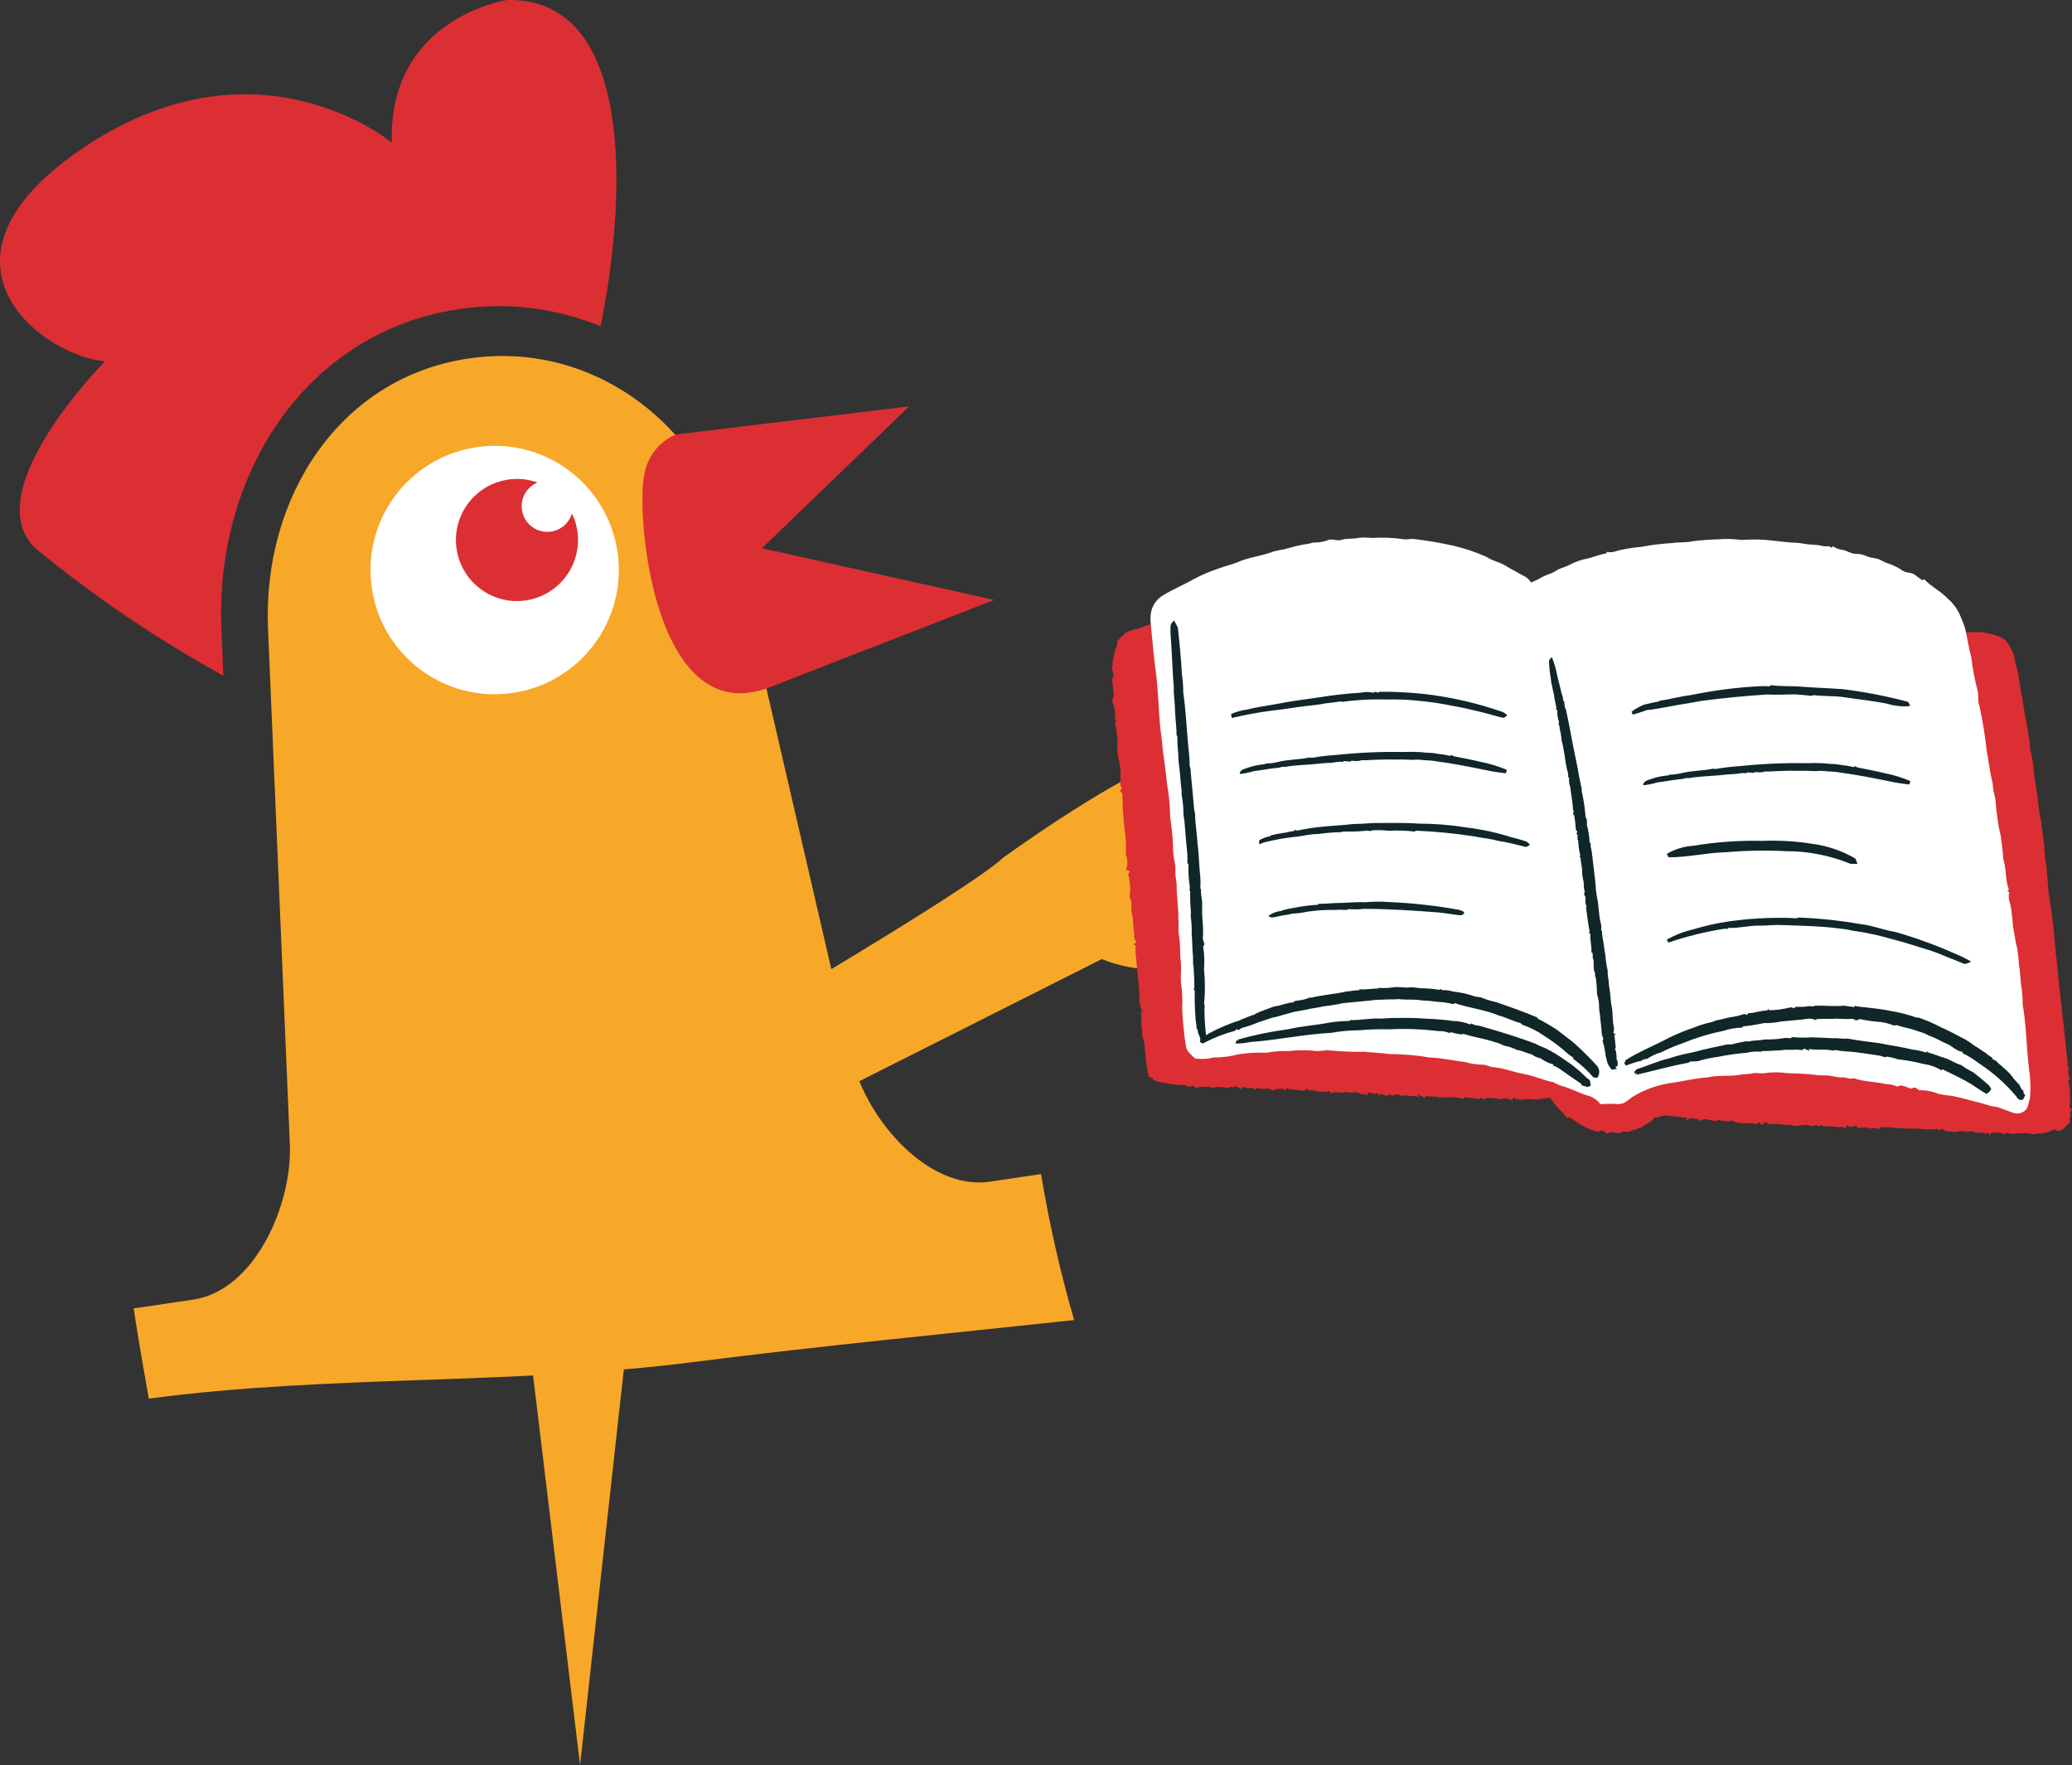 <svg xmlns="http://www.w3.org/2000/svg" id="Layer_1" width="488.84" height="416.29" viewBox="0 0 488.84 416.29"><rect x="0" y="0" width="488.84" height="416.29" fill="#333333" stroke="none"/><g id="Group_1949"><path id="Path_2952" d="M35.11,329.88c42.41-5.65,86-3.17,128.45-8.62,29.83-3.83,59.88-6.67,89.86-9.91-3.28-11.31-5.89-22.81-7.81-34.43l-12.08,1.79c-14.62,2.16-29.24-14.83-32.57-29.23l-20.91-90.41c-5.89-31.44-12.05-44.13-12.05-44.13-11.12-20.86-33.08-33.99-57.51-30.38-30.5,4.52-48.56,32.87-47.26,63.68l5.15,121.53c.62,14.52-8.36,34.61-22.75,36.75l-14.09,2.09c1.46,9.58,1.92,11.72,3.56,21.27" fill="#f7a829" stroke-width="0"></path><path id="Path_2953" d="M8.28,129.27c13.85,11.38,28.72,21.46,44.42,30.1l-.46-10.95c-1.55-36.53,19.86-70.14,56.04-75.51,11.3-1.7,22.85-.3,33.42,4.04C147.85,46.84,149.84-.61,119.66,0c0,0-28.06,4.11-27.22,33.64,0,0-31.18-26.01-71.78.56-40.6,26.57-11.5,49.52,4.09,51.04,0,0-30.32,30.59-16.47,44.02" fill="#db2f33" fill-rule="evenodd" stroke-width="0"></path><path id="Path_2954" d="M112.41,105.47c16-2.37,30.9,8.69,33.27,24.69,2.37,16-8.69,30.9-24.69,33.27-16,2.37-30.89-8.68-33.26-24.68-2.37-16.01,8.68-30.9,24.69-33.27h0" fill="#fff" stroke-width="0"></path><path id="Path_2955" d="M119.85,113.12c7.87-1.17,15.19,4.27,16.36,12.13,1.17,7.87-4.27,15.19-12.13,16.36-7.87,1.17-15.19-4.27-16.36-12.13,0,0,0,0,0,0h0c-1.16-7.87,4.27-15.19,12.13-16.35" fill="#db2f33" stroke-width="0"></path><path id="Path_2956" d="M128.24,113.41c3.31-.49,6.38,1.79,6.87,5.1.49,3.31-1.79,6.38-5.1,6.87-3.31.49-6.38-1.79-6.87-5.1-.49-3.31,1.8-6.38,5.1-6.88" fill="#fff" stroke-width="0"></path><path id="Path_2957" d="M147.5,320.07l-10.65,96.22-11.39-94.39,22.05-1.84Z" fill="#f7a829" stroke-width="0"></path><path id="Path_2958" d="M179.79,129.3l34.69-33.44s-35.21,4.2-54.96,6.61c-3.87,1.59-6.67,5.04-7.44,9.15-2.19,8.58,1.78,60.07,28.74,50.78l53.74-20.9-54.77-12.19Z" fill="#db2f33" stroke-width="0"></path><path id="Path_2959" d="M186.28,234.47s43.67-25.78,50.3-32.1c0,0,28.72-20.94,41.41-23.86l17.75-4.79s24.17-9.27,30.2-7.89l-9.77,12.65,10.86,8.57s7.65,15.56,7.49,28.85c0,0-21.49-4.89-19.99-22.93,0,0-10.02,3.04-12.6-.29l-13.07,18.05s-4.56,7.09,1.65,11.6l32.23,26.48s5.36,4.94,9.71-.26l1.34,4.77s-10.26,6.64-25.37-11.03c0,0-17.21-7.11-23.18-16.21-8.08,3.39-17.18,3.44-25.29.13l-68.06,34.27-5.61-26.02Z" fill="#f7a829" stroke-width="0"></path><path id="Path_2960" d="M345.42,246.9s2.16,2.38,9.42-.06c.69-3.3-.22-6.72-2.45-9.25l-6.97,9.31Z" fill="#f7a829" stroke-width="0"></path><path id="Path_2961" d="M357.9,231.7l6.91-8.74c2.9,2.49,4.47,6.19,4.25,10-3.55,2.25-8.19,1.73-11.15-1.26" fill="#f7a829" stroke-width="0"></path><path id="Path_2962" d="M263.56,151.21c.68-.58,1.24-1.27,1.87-1.9,1.09-.58,2.28-.97,3.5-1.16.93-.44,1.91-.75,2.93-.93,1.39-.02,2.68-.62,4.06-.73.77-.02,1.53-.17,2.26-.44,1.36.15,2.68-.44,4.02-.27,1.51.22,3.05.18,4.55-.1l.6.14c.94-.15,1.91-.17,2.85-.03l.5-.46c.75.13,1.52.08,2.24-.15l.44.36.88-.31c1.23.28,2.53.13,3.66-.43l.81.46c.48-.14.97-.28,1.45-.43,1.36.12,2.73.18,4.09.16.72-.3,1.54-.28,2.25.05,1.52-.14,3.06-.04,4.57-.25l.51.39c.33-.11.66-.22.99-.34.55.07,1.09.16,1.64.25.26-.11.52-.22.79-.33.85.44,1.82.13,2.69.43.1-.15.2-.28.31-.43l1.16.4.34-.11c.54.14,1.1.04,1.57-.26.71.18,1.44.22,2.16.12l.49.21.63-.27c.63.19,1.28.29,1.94.28,1.51.12,3.02.1,4.53-.04l.5.31c.92.03,1.83-.13,2.69-.45.04.15.11.47.14.62l.67-.66.6.33,1.55.02c.9-.43,1.94-.43,2.84,0,.76.12,1.53.06,2.27-.15l.93.31c.16-.08.31-.15.48-.23.35.05.7.11,1.06.15.51.02,1.02.02,1.55.04,1.35.16,2.7.23,4.06.23.7.22,1.45.14,2.09-.21,1.01.37,2.11.43,3.15.17.97.4,2.05.45,3.06.16.56.07,1.12.15,1.68.25.66.06,1.33.14,1.99.22.16-.12.31-.24.48-.36l.34.44c.41-.18.82-.35,1.21-.52l.24.49c1.01.07,2.03,0,3.03-.19.25.15.5.31.75.44l.78-.31c.78.34,1.85-.45,2.37.42,1.45-.45,2.88.33,4.33,0,1.4.36,2.87.29,4.23-.19l.39.29c.39-.05.79-.05,1.19,0,.38-.11.75-.22,1.13-.34l.43.62c2.53-.12,5.06-.05,7.57.22,1.32.21,2.65.32,3.99.35l.77-.29c.42.14.87.19,1.31.14.98.02,1.95.14,2.91.36.99-.01,1.97.13,2.92.42.55-.13,1.12-.19,1.68-.17l.29-.21c1.81.5,3.74.45,5.52-.15l.78.62c.67,0,1.35-.02,2.02-.02l.28-.22c1.18.27,2.4.36,3.61.27.11-.09.21-.17.33-.25,1.27.11,2.55.15,3.82.12.25-.13.5-.26.75-.38.03.14.1.44.12.58.14-.11.28-.21.43-.31.48-.04.96-.09,1.44-.14.97.06,1.93.19,2.89.39l1.11-.31.25.49c.25-.25.51-.5.78-.75.26.13.53.26.81.39.62-.17,1.27-.17,1.89,0,.78-.21,1.61-.21,2.39,0,.93-.08,1.83-.25,2.75-.34.48.03.97.06,1.45.09,1.22.16,2.46,0,3.62-.44.09.2.19.4.28.6,1.3-.13,2.61-.2,3.91-.2l.33-.23c.94.53,2.05.66,3.09.36,1.18.22,2.37.33,3.57.34.47.02.93-.12,1.31-.38l.5.33.38-.16c.52.43,1.18.66,1.85.66,1.15.63,2.47.86,3.76.66,1.45.05,2.89-.25,4.34-.31,2.71-.21,5.42.3,7.86,1.49,1.54,1.49,2.51,3.49,2.74,5.62.89,2.73.99,5.64,1.69,8.42.35,3.06,1.05,6.07,1.53,9.11.31,1.35.16,2.78.54,4.11.67,2.37.53,4.86,1.07,7.26.14.75.24,1.51.36,2.27.08,1.16.23,2.31.43,3.45.11,1.16.31,2.31.62,3.44-.02.23-.04.46-.05.69.43,1.42.26,2.93.68,4.34-.02,1.33.09,2.65.34,3.96.43,3.12.45,6.28.98,9.4.68,4.07,1.07,8.19,1.39,12.3.36,2.5.55,5.01.77,7.52.64,5.44,1.27,10.88,1.8,16.34.17.81.24,1.64.2,2.47.28.48.31,1.07.09,1.58.13.53.27,1.06.41,1.59-.1.11-.29.34-.39.45.33,1.13.48,2.31.46,3.49.07.99.02,1.99-.14,2.98l.62.08c-.18.33-.36.67-.53,1.01.05.14.16.4.21.54-.1.26-.19.53-.28.8.06.28.12.57.17.87-.25.2-.51.4-.76.6-.35.49-.78.92-1.26,1.28-.63.18-1.3.11-1.88-.18-1.19.71-2.58,1.04-3.96.93l-.57.24c-1.47-.32-2.99-.4-4.49-.22-.14.04-.28.08-.4.13-.62-.11-1.24-.2-1.85-.28-.18.14-.36.28-.53.43l-.42-.42c-.77,0-1.55-.04-2.3-.12-.22.19-.43.39-.65.58-.09-.16-.28-.49-.37-.65-.11.1-.31.31-.42.42l-.6-.27c-1.05.07-2.1-.07-3.09-.41-.27.08-.53.16-.79.25-.71-.23-1.47-.26-2.2-.1-.93.31-1.83-.24-2.75-.06-.2-.15-.39-.31-.57-.44l-.58-.1c-.16.11-.31.22-.47.34l-.46-.35c-1.63.15-3.27.11-4.89-.12-1.22.08-2.45.04-3.67-.11-1.05.02-2.11-.06-3.15-.24-.58.08-1.18.07-1.76-.03-.08.18-.16.37-.23.55-.7-.32-1.49-.39-2.23-.17-.87-.34-1.83-.36-2.71-.06-.2-.22-.39-.44-.58-.66-.4.13-.81.25-1.21.39l-.93-.46c-.12.25-.23.49-.34.75l-.49-.33c-1.59.22-3.16-.37-4.76-.11l-.42-.41-.37.36c-.57-.29-1.23-.3-1.81-.03-.81-.34-1.7-.41-2.55-.2-.98.24-2,.17-2.94-.18l-.31.18c-1.36-.3-2.77-.39-4.16-.27-.38-.17-.76-.35-1.13-.52l-.74.74c-.23-.23-.45-.46-.67-.68-.21.15-.42.31-.62.48-.51-.2-1.06-.29-1.61-.26-1.13.06-2.26-.01-3.38-.22l-.69-.41c-1.07.31-2.21.24-3.24-.18-.21.11-.42.22-.62.34-.87-.2-1.77-.28-2.63-.52-.41.12-.82.26-1.22.44-.54-.78-1.58-.47-2.39-.58-.22.2-.44.39-.66.59,0-.18.02-.53.02-.7-1.44-.21-2.9-.27-4.33-.54-.92-.1-1.85.08-2.66.52l-.62-.13c-.21.28-.42.56-.62.84-.8.41-1.56.91-2.27,1.47-.59.17-1.17.39-1.72.66l-.36-.04c-.35.18-.71.36-1.07.53-.8-.15-1.63-.05-2.37.31-.66-.09-1.31-.18-1.96-.31l-.76.37c-.44-.26-.89-.51-1.33-.78-.31.13-.6.26-.9.4-1.49-.41-2.91-1.01-4.24-1.79-.83-.56-1.67-1.13-2.5-1.68-.18.07-.36.15-.53.23-.48-.72-1.05-1.37-1.7-1.94-.84-.88-1.59-1.83-2.24-2.85-1.41-.05-2.75.54-4.15.37-1.07-.13-2.15-.08-3.2.14-.05-.11-.13-.33-.18-.44l-.44.36-.48-.51c-.25.2-.49.41-.73.62-.87-.45-1.89-.52-2.82-.19-1.07-.3-2.19-.39-3.3-.27-.16.1-.32.2-.49.31l-.62-.48-.28.35c-1.18-.13-2.37-.22-3.55-.37l-.33.36-1.67-.36c-1.28-.06-2.57-.04-3.85.06-1.01-.47-2.14-.09-3.18-.41-.15.15-.29.29-.42.44-.53-.26-1.05-.5-1.58-.75.04.21.12.62.16.83l-.56-.54-1.4.11c-.61-.28-1.31-.29-1.93-.03-.64-.26-1.37-.75-1.99-.14l-.93-.25-.67.34-1.38-.52c-.19.18-.38.36-.57.55-.02-.18-.08-.55-.11-.73l-.83.23c-.53-.17-1.07-.31-1.61-.44-.02.2-.05.6-.06.8l-.59-.38c-.16.05-.47.14-.62.19-.84-.61-1.93-.76-2.91-.41-.48-.26-1.05-.28-1.55-.06-.78-.04-1.55-.1-2.32-.14l-.64.38-.25-.64c-1.45.34-2.98.23-4.37-.31-.17.11-.33.23-.49.35-.11-.15-.31-.44-.42-.59l-.35.25-1.04.28c-1.1-.42-2.33-.09-3.4-.62-.24.18-.48.36-.72.55-.14-.53-.49-.62-.95-.36-.59-.08-1.19.05-1.71.36l-.93-.49c-.96.12-1.93.08-2.87-.11-.07.08-.22.23-.31.31-.36-.13-.7-.28-1.05-.41-.21.05-.41.1-.62.15-.46-.16-.94-.27-1.42-.31-.08.14-.24.41-.31.55l-1.05-.72c-.25.08-.49.16-.72.25l-.75-.1c-.43.26-.96.3-1.42.11-.72-.07-1.44-.1-2.16-.1l-.28.26c-1.45-.44-3-.42-4.44.04-.04-.14-.12-.42-.16-.57-.49.07-.96.15-1.44.23-.24-.14-.47-.28-.71-.41-1.38.06-2.76-.06-4.12-.35-.76-.19-1.54-.31-2.32-.37l-1.07-.47-.28-.43-.87-.34c-.52-2.6-.85-5.24-.97-7.89-.22-.68-.44-1.36-.63-2.05.29-1.27-.38-2.52-.08-3.79-.08-.58-.15-1.16-.2-1.75l.59.48c-.7-1.27-1.01-2.72-.88-4.17-.22-3.27-.57-6.52-.9-9.78v-.62c-.08-.44-.08-.89,0-1.33l-.56-.28.68-.48c-.17-.46-.34-.91-.53-1.36.02-.11.08-.34.11-.45-.15-.94-.26-1.89-.31-2.84.13-1.26-.59-2.43-.38-3.69.11-.82-.05-1.66-.45-2.39.28-1.78.17-3.6-.33-5.33l.44-.74-.91-.28c.34-1.03.38-2.13.12-3.18-.07-.12-.14-.23-.2-.35.13-2.06.03-4.14-.29-6.18-.32-2.75-.49-5.52-.5-8.29l-.55-.72c.11-.14.33-.41.43-.55-.13-.26-.27-.51-.4-.77.04-1.16.09-2.33.08-3.5-.13-1.18-.35-2.35-.66-3.5-.15-1.28-.17-2.56-.05-3.84-.25-1.26-.31-2.56-.58-3.82.07-.14.2-.42.26-.55l-.31-.46c.17-1.39-.05-2.81-.64-4.09l.37-1.35c-.14-1.28-.21-2.56-.41-3.82.41-.72.41-1.6,0-2.32.09-2.1.53-4.17,1.29-6.12l-.11-.62" fill="#db2f33" stroke-width="0"></path><path id="Path_2963" d="M271.45,145.76c-.07-2.21,1.08-4.28,3-5.38,2.35-1.43,4.92-2.47,7.3-3.85,1.83-.96,3.73-1.77,5.69-2.42,1.41-.52,2.89-.87,4.3-1.41,2.81-1.3,5.95-1.52,8.8-2.65.81-.21,1.64-.37,2.47-.49,1.51-.46,3.05-.84,4.6-1.14.73-.07,1.45-.22,2.14-.45,1.12.04,2.25-.12,3.32-.48,1.06-.64,2.25.21,3.37-.15,1.32-.44,2.73-.15,4.07-.48,1.04-.11,2.1-.1,3.14.03,2.48-.17,4.96-.08,7.42.28.88.16,1.76-.16,2.64-.02,3.06.36,6.1.87,9.1,1.55,2.71.62,5.35,1.5,7.89,2.64,1.33.93,2.98,1.18,4.35,2.01,1.61.97,3.28,1.81,4.91,2.74.5.35.93.79,1.26,1.3.92-.37,1.82-.81,2.69-1.31,1-.56,2.16-.76,3.11-1.41,1.06-.73,2.38-.91,3.48-1.55,1.3-.67,2.69-1.14,4.13-1.41,1.45-.31,2.78-.98,4.27-1.16.09-.13.18-.27.28-.4,1.22.37,2.37-.34,3.56-.51,1.43-.31,2.89-.53,4.35-.64,2.51-.47,5.04-.78,7.59-.93,1.52-.25,3.09-.03,4.58-.4,2.01-.26,4.04-.41,6.07-.46,1.84-.16,3.69-.11,5.52.15,1.7-.12,3.4-.14,5.1-.06,2.57.15,5.12.65,7.69.71.8.03,1.6.19,2.4.31,1.24.19,2.49.1,3.71.4.55.16,1.13.19,1.69.09l.77.41c.06-.13.13-.26.21-.4.63.45,1.36.74,2.13.85,1.18.13,2.16,1.01,3.4.97.86-.01,1.7.18,2.47.55,1.07.5,2.33.35,3.36.95.57.34,1.18.61,1.82.8,1.2.41,2.33.99,3.36,1.71.87.54,2.05.31,2.87.96.55.43,1.1.87,1.69,1.25.15-.07.31-.15.45-.22,1.63,1.72,3.85,2.75,5.48,4.49,1.26,1.06,2.27,2.4,2.94,3.91.47,1.03.89,2.09,1.24,3.18.52,2.29.84,4.64,1.47,6.89.3,2.62.79,5.22,1.46,7.78.33,1.2-.04,2.47.44,3.65.77,3.48,1.34,6.99,1.71,10.53.48,2.26.66,4.57,1.22,6.8.31,1.12.23,2.3.56,3.4.49,1.71.34,3.51.72,5.24.14,1.54.41,3.06.8,4.55.27,1.85.5,3.71.62,5.58.79,2.32.4,4.87,1.32,7.17-.09.09-.28.28-.38.38l.46.24c-.17.77-.14,1.57.09,2.32.28.94.45,1.9.51,2.88.24,1.33.19,2.7.49,4.02s.36,2.59.75,3.84c.23,1.37.39,2.75.47,4.13.36,1.9.27,3.85.67,5.74.13,1.19.2,2.4.2,3.6.87,4.94.87,10.01,1.47,14.99.35,2.32.44,4.66.26,7-.39,1.1-.35,2.55-1.47,3.2-.71.48-1.59.6-2.4.35-1.16-.39-2.3-.84-3.45-1.26-.74-.31-1.58-.18-2.31-.5-1.43-.46-2.89-.85-4.37-1.17-1.42-.45-2.88-.76-4.33-1.08-1.04-.09-2.08-.24-3.11-.44-1.51-.62-3.12-.93-4.75-.93l-.93-.62-1.14.25c-.73-.36-1.5-.62-2.3-.76-.23.1-.45.21-.67.31-.81-.37-1.69-.56-2.58-.57-2.58-.64-5.31-.53-7.84-1.43-.89.41-1.75-.29-2.66-.19-1.47.08-2.86-.59-4.33-.45-1.12-.02-2.23-.12-3.33-.29-1.79-.1-3.58-.23-5.38-.26-1.74-.25-3.51-.25-5.25,0-.96.2-1.93-.19-2.89.05-.89.22-1.82.14-2.72.31-2.55.49-5.18.05-7.73.62-2.71.21-5.36.81-8.03,1.24-3.47.4-6.82,1.55-9.8,3.37-.63.51-1.28.98-1.95,1.42-.77.29-1.61.37-2.42.23-1.07-.03-2.15,0-3.21.09-.8-1.08-1.97-1.83-3.29-2.1-1.98-.67-3.83-1.67-5.87-2.21-.69-.23-1.35-.52-1.97-.89-2.25-.4-4.33-1.46-6.59-1.85-1.17-.22-2.33-.49-3.47-.83-1.29-.39-2.62-.68-3.96-.85-.88.05-1.6-.56-2.47-.58-1.51-.02-3-.24-4.45-.66-2.75-.31-5.45-.96-8.23-1.05-3.13-.53-6.31-.8-9.48-.81-1.91-.29-3.83-.31-5.75-.52-3.01.04-6.01-.1-9.01-.4-.75.13-1.52.2-2.28.22-2.24-.26-4.5-.26-6.75,0-1.75-.07-3.49.07-5.21.4-2.32-.12-4.64.02-6.92.43-1.78.46-3.61.69-5.44.66-1.48.39-3.02.47-4.53.24-.83-.87-2.03-1.62-2.14-2.93-.47-2.96-.76-5.95-.87-8.94.11-2.07,0-4.14-.31-6.18-.07-1.57.15-3.14-.02-4.71-.23-2.04-.05-4.11-.41-6.13-.26-1.3,0-2.62-.16-3.93.06-2.55-.38-5.06-.4-7.6,0-.79-.08-1.57-.23-2.35-.22-1.08.06-2.2-.19-3.28-.34-1.49-.5-3.02-.45-4.55-.12-2.06-.34-4.12-.66-6.16-.02-1.76-.13-3.51-.34-5.25-.49-2.95-.71-5.93-1.15-8.88-.34-1.8-.34-3.64-.64-5.45-.5-3.42-.51-6.89-.83-10.32-.18-3.51-.84-6.98-1.1-10.49-.21-2.22-.47-4.44-.62-6.67" fill="#fff" stroke-width="0"></path><path id="Path_2964" d="M276.8,146.64l.15-.37c.31.57.62,1.15.93,1.73.4,3.65.77,7.31.96,10.97.21,1.39.32,2.79.31,4.2.52,3.66.74,7.37,1.04,11.06.14,2.12.5,4.23.47,6.35.2.57.29,1.16.28,1.76.28,2.89.56,5.78.8,8.68.2.62.28,1.27.23,1.92.15,2.05.44,4.09.56,6.14.35,2.24.31,4.51.56,6.76.14,1.22.18,2.45.1,3.67.04.06.13.17.17.22-.15,1.33.39,2.62.25,3.95-.02,1.3.02,2.6.13,3.9.12,1.29.13,2.59.04,3.89.11.43.24.85.38,1.27l-.31.51c.28,1.78.35,3.59.21,5.39.28,2.71.28,5.44.02,8.15.04.14.12.42.16.56-.02.15-.07.44-.09.58.02,2.09.15,4.18.39,6.26.22-.15.45-.31.68-.45,2.36-1.28,4.84-2.32,7.39-3.13l.26-.16c1.05-.36,2.03-.88,3.12-1.15l.2-.19c1.45-.68,2.97-1.16,4.46-1.74,1.55-.14,2.97-.91,4.53-.95.04-.07.11-.2.15-.27.37-.06.75-.13,1.13-.2.88-.08,1.74-.31,2.54-.68l.38.05c2.75-.7,5.6-.84,8.36-1.48.96-.04,1.9-.31,2.87-.27l.19-.24c1.42.15,2.83-.2,4.25-.16l.26-.17c1.11.08,2.22.04,3.32-.11,1.33-.24,2.66.15,3.99,0,1.01-.11,2,.23,3.01.21,1.29.02,2.58.14,3.85.35l.59-.19.05.28c.95-.04,1.9.08,2.82.35,1.42.15,2.82.44,4.18.86.69.27,1.42.42,2.16.45,1.19.5,2.42.89,3.68,1.16,3.28,1.12,6.56,2.27,9.76,3.63,0,.06.03.19.03.25,1.57.79,3.09,1.67,4.55,2.63,1.38,1.09,2.81,2.1,4.16,3.23,1.82,1.63,3.55,3.35,5.19,5.16.81.81.88,2.1.16,2.98l-.89-.13c-1.39-1.62-2.97-3.07-4.7-4.33-.03-.09-.08-.26-.11-.35-.86-.59-1.67-1.24-2.43-1.95-1.38-1.13-2.82-2.18-4.33-3.15-1.57-1.09-3.28-1.96-5.09-2.6-.21-.15-.42-.31-.62-.46-1.71-.4-3.25-1.29-4.94-1.72-3.4-1.42-7.09-1.8-10.56-2.97-.04.07-.14.2-.19.27-1.24-.31-2.5-.5-3.77-.55-1.2-.18-2.4-.29-3.62-.33-1.82-.35-3.68-.09-5.51-.31-.33-.03-.66,0-.99.05-1.45-.05-2.9.11-4.35.11-2.63.34-5.27.5-7.89.79-1.22.31-2.47.44-3.71.64-.56.04-1.11.13-1.65.28-.78.11-1.55.28-2.32.39-1,.27-2.03.38-3.03.59-2.01.35-3.9,1.12-5.9,1.52-1.21.4-2.43.76-3.62,1.2-1.16.51-2.36.91-3.59,1.21-.26.16-.51.33-.76.5l-.57-.19c-.07.09-.22.28-.29.37-2.53.67-4.98,1.62-7.29,2.84-.37.31-.74-.04-1.04-.25.5-.96-.62-1.85-.47-2.86l-.28-.27c0-.61-.06-1.22-.19-1.81-.22-2.38-.3-4.78-.23-7.17l-.28-.16c.2-.32.25-.71.15-1.07.09-1.44-.13-2.88-.15-4.33-.03-.15-.09-.44-.12-.59,0-.62,0-1.24-.02-1.85-.19-1.79-.15-3.6-.31-5.4.05-1.35-.03-2.7-.23-4.04.05-.46.06-.92.03-1.38-.14-1.54-.19-3.09-.15-4.64l-.21-.15c.28-.6,0-1.24-.02-1.85-.17-1.43-.23-2.87-.17-4.3l-.27-.23c.05-1.14.01-2.29-.12-3.42-.35-2.72-.34-5.47-.82-8.16,0-.13.02-.4.02-.53-.03-1.01-.12-2.02-.25-3.02-.17-.69-.23-1.41-.19-2.12-.21-1.39-.26-2.78-.41-4.18s-.39-2.87-.37-4.33c-.15-1.41-.23-2.83-.23-4.25-.04-.05-.13-.13-.18-.18.03-2.14-.36-4.25-.38-6.39-.02-1.59-.34-3.17-.26-4.76-.36-4.33-.44-8.67-.79-12.98.07-.89-.26-2.09.62-2.66" fill="#102629" stroke-width="0"></path><path id="Path_2965" d="M290.43,168.43c1.25-.57,2.59-.94,3.95-1.1,2.16-.6,4.38-.82,6.57-1.24,3.29-.67,6.63-1.09,9.95-1.56,3.35-.56,6.73-.94,10.12-1.15,1.02-.23,2.08-.22,3.09.03.05-.06.15-.18.19-.24l.93.19.23-.2c3.48-.03,6.96.14,10.43.51,6.36.72,12.63,2.16,18.67,4.28.4.18.76.45,1.04.79-.26.18-.53.36-.78.55l-.62-.07c-2.33-.66-4.67-1.29-7.03-1.81-1.64-.41-3.31-.74-4.98-1.02-2.3-.48-4.62-.83-6.96-1.04-2.17-.25-4.35-.38-6.53-.38-1.03.04-2.07.04-3.09,0-2.97-.04-5.95.15-8.89.57l-.5-.11c-1.21.23-2.44.35-3.67.49-1.94.43-3.93.48-5.87.8-2.06.23-4.09.65-6.18.83-3.33.42-6.64,1.02-9.9,1.8-.06-.31-.12-.62-.17-.93" fill="#102629" stroke-width="0"></path><path id="Path_2966" d="M365.42,156.21c0-.5.28-.96.73-1.18.58,1.46,1.01,2.97,1.28,4.51.23.96.51,1.91.72,2.87.12.65.3,1.29.53,1.91.05.34.11.68.16,1.02l.21.12c.03.52.1,1.03.17,1.55l.2.21c.48,2.2.92,4.41,1.32,6.63.55,3.14,1.34,6.24,1.83,9.4.27.87.28,1.81.6,2.67,0,.11-.03.34-.04.45.48,2.13.8,4.29.96,6.47.05.04.16.11.22.15.09.61.12,1.23.1,1.85.03.05.08.15.11.21.28,1.23.46,2.48.53,3.73l.28.14c-.09.24-.1.49-.04.74.43,1.83.48,3.74.78,5.59.11,1.61.44,3.19.46,4.81.13.66.19,1.33.33,1.99.39,1.98.31,4.04.87,5.98.09.42.09.85,0,1.27.06.11.14.22.21.31,0,.45.05.89.11,1.34.35,1.42.39,2.9.7,4.33.08,1.22.27,2.44.54,3.64-.02.72.05,1.43.2,2.14.02.9.21,1.78.31,2.67.19,1.24.18,2.51.44,3.73.31,1.41.15,2.88.41,4.3.17.64.17,1.32-.02,1.96l.63.22-.41.2c.15.82.24,1.66.29,2.49.09.32.03.66-.17.93l.21.16c.17.68.24,1.39.21,2.09.08.22.16.44.25.66v.96c-.18.06-.36.12-.54.18.09.12.28.37.37.49l-1.18.21c-.57-.56-.97-1.26-1.17-2.03-.08-.42-.19-.83-.31-1.24-.12-1.21-.36-2.4-.72-3.56.04-.13.13-.39.17-.52-.22-.47-.35-.97-.39-1.49-.03-1.11-.24-2.2-.33-3.31-.02-.82-.24-1.61-.27-2.43.03-1.09-.13-2.18-.48-3.21-.02-1.31-.12-2.61-.28-3.91-.22-.26-.27-.62-.15-.93-.57-1.04-.26-2.31-.45-3.46l-.12-.11c0-.46-.04-.91-.06-1.37l-.28-.12c.1-1.46-.35-2.87-.24-4.33l-.34-.25.17-.33c-.4-1.87-.57-3.79-.85-5.69.03-.06.09-.18.12-.24-.3-.66-.38-1.4-.22-2.11l-.37-.74c.06-.23.11-.47.17-.7-.4-.91-.06-1.97-.45-2.87v-.26c-.14-.59-.2-1.19-.19-1.8-.02-1.06-.33-2.07-.39-3.13l-.27-.11.24-.27c-.28-1.19-.45-2.4-.51-3.62-.04-.07-.13-.2-.16-.27,0-.33.02-.66.04-.99l-.27-.24.2-.59-.33-.29c-.07-1.17-.2-2.33-.4-3.48-.1-.09-.2-.18-.29-.27.17-.37.17-.79,0-1.16-.07-1.81-.49-3.57-.66-5.36-.28-.67-.36-1.41-.22-2.12l-.25-.04c.04-.63-.05-1.26-.28-1.85-.53-2.29-.62-4.68-1.3-6.93,0-1.2-.42-2.33-.53-3.51l-.2-.26.15-.49c-.33-.9-.46-1.86-.39-2.82l-.31-.17c.02-.12.05-.36.07-.48-.27-1.07-.47-2.16-.62-3.26-.14-.47-.25-.95-.33-1.44-.21-.84-.35-1.69-.43-2.55-.2-1.13-.31-2.27-.36-3.42" fill="#102629" stroke-width="0"></path><path id="Path_2967" d="M292.49,182.57c-.05-.89.91-1.16,1.59-1.38,1.4-.52,2.86-.83,4.35-.95.05-.04.14-.12.19-.16,1,0,1.99-.13,2.95-.38,2.43-.6,4.94-.51,7.4-1.04l.58.08c1.88-.33,3.77-.56,5.67-.67,5.31-.57,10.64-.8,15.98-.7,1.84-.09,3.68-.03,5.51.17.9,0,1.79.11,2.67.29.95.08,1.9.24,2.83.48.02-.07.06-.21.08-.28.31.2.66.33,1.02.4,1.96.4,3.94.75,5.89,1.24,2.17.41,4.28,1.05,6.31,1.91-.08.27-.16.54-.23.81-1.62-.17-3.23-.42-4.83-.77-3.71-.75-7.42-1.5-11.19-2-1.05-.19-2.12-.29-3.18-.31-.96-.15-1.93-.18-2.89-.09-1.47-.08-2.95-.11-4.42-.07-1.06-.03-2.12-.04-3.18.02-1.45,0-2.9.18-4.35.14l-.54.14c-.62.07-1.26.06-1.88-.02l-.25.21c-.52-.05-1.05-.09-1.57-.14-.05.06-.14.18-.19.24-.49-.09-.99-.09-1.47,0-1.24.24-2.5.19-3.75.33-2.81.36-5.67.31-8.46.82l-.47-.06c-.62.2-1.27.32-1.93.34-1.63.19-3.25.53-4.89.7-1.09.35-2.21.58-3.36.67" fill="#102629" stroke-width="0"></path><path id="Path_2968" d="M387.69,185.21c-.05-.89.91-1.16,1.59-1.38,1.4-.52,2.86-.83,4.35-.95.05-.04.14-.12.19-.16,1,0,1.99-.13,2.95-.38,2.43-.6,4.94-.51,7.4-1.04l.58.08c1.88-.33,3.77-.56,5.67-.67,5.31-.57,10.64-.8,15.98-.7,1.84-.09,3.68-.03,5.51.17.9,0,1.79.11,2.67.29.95.08,1.9.24,2.83.48.02-.07.06-.21.08-.28.31.2.66.33,1.02.4,1.96.4,3.94.75,5.89,1.24,2.17.41,4.28,1.05,6.31,1.91-.08.27-.16.54-.23.81-1.62-.17-3.23-.42-4.83-.77-3.71-.75-7.42-1.5-11.19-2-1.05-.19-2.12-.29-3.18-.31-.96-.14-1.93-.17-2.89-.07-1.47-.08-2.95-.11-4.42-.07-1.06-.03-2.12-.04-3.18.02-1.45,0-2.9.18-4.35.14l-.54.14c-.62.07-1.26.06-1.88-.02l-.25.21c-.52-.05-1.05-.09-1.57-.14-.05.06-.14.18-.19.24-.49-.09-.99-.09-1.47,0-1.24.24-2.5.19-3.75.33-2.81.36-5.67.31-8.46.82l-.47-.06c-.62.2-1.27.32-1.93.34-1.63.19-3.25.53-4.89.7-1.09.35-2.21.58-3.36.67" fill="#102629" stroke-width="0"></path><path id="Path_2969" d="M297.23,198.1c.77-.44,1.62-.74,2.5-.87.02-.05.06-.16.09-.21,1.16-.28,2.33-.49,3.5-.64.67-.15,1.35-.31,2.03-.4l.19-.26.53.19c1.76-.39,3.54-.68,5.33-.86,2.56-.29,5.14-.37,7.7-.68,1.64-.03,3.28-.14,4.91-.25,3.57,0,7.15-.11,10.72.14,3.75,0,7.49.3,11.19.9,3.66.45,7.27,1.23,10.78,2.35,1.08.22,2.12.57,3.17.89.44.16.82.47,1.08.87l-.89.51c-2.19-.52-4.36-1.15-6.6-1.45-1.9-.53-3.86-.69-5.79-1.08-4.54-.7-9.11-1.14-13.69-1.33l-.16.23c-2.04-.26-4.1-.33-6.15-.2-1.29-.14-2.58-.18-3.87-.11l-.54.18-.57-.11c-1.96.2-3.93.27-5.89.21-.06.04-.17.11-.23.15-1.84.02-3.68.17-5.5.43-1.99-.02-3.9.57-5.87.72-2.13.23-4.24.61-6.32,1.12-.61.12-1.2.33-1.76.62,0-.35-.21-.8.11-1.07" fill="#102629" stroke-width="0"></path><path id="Path_2970" d="M384.94,167.85c.91-.68,1.9-1.23,2.95-1.65,1.14-.26,2.28-.56,3.44-.74l.31-.21c2.43-.31,4.79-1.02,7.23-1.29,5.58-1.17,11.24-1.88,16.93-2.14.58,0,1.15.03,1.73.06.06-.07.2-.22.27-.29,2.22.37,4.51.16,6.75.34,3.4.28,6.8.36,10.2.62,5.21.64,10.36,1.64,15.43,2.99.17.33.34.65.51.98-1.79.19-3.6.02-5.33-.5-3.51-.75-7.11-1.08-10.68-1.63-2.23-.28-4.51-.15-6.74-.43l-.66.16c-1.21-.15-2.42-.26-3.64-.34-2.26,0-4.53.16-6.78.02-5.19.34-10.37.85-15.55,1.53-2.56.52-5.14.83-7.69,1.36-1.77.29-3.53.67-5.31.83l-.36.19c-.93.28-1.82.57-2.73.84-.07-.18-.22-.52-.31-.7" fill="#102629" stroke-width="0"></path><path id="Path_2971" d="M299.26,216.03c.85-.64,1.85-1.04,2.9-1.16.84-.31,1.72-.52,2.6-.64,2.03-.44,4.1-.72,6.18-.83.03-.06.1-.16.13-.22,1.67.04,3.32-.24,4.99-.2,1.97-.02,3.93-.31,5.9-.16,1.91-.19,3.84-.21,5.75-.06,5.51.23,11,.84,16.43,1.82.5.19,1.31.23,1.3.93-.25.13-.5.26-.75.38-1.75-.15-3.47-.5-5.21-.67-5.86-.46-11.73-.84-17.61-.86-1.2.14-2.42.17-3.63.07l-.64.19c-.89-.07-1.78-.07-2.67,0-2.21-.05-4.42.1-6.61.43-1.12.25-2.26.39-3.4.43-1.1.35-2.26.35-3.37.66-.76.15-1.65.54-2.3-.12" fill="#102629" stroke-width="0"></path><path id="Path_2972" d="M291.44,246.16c.08-.21.24-.62.33-.83l.53.19-.31-.31c3.91-1.1,7.89-1.92,11.92-2.45,3.25-.77,6.61-.94,9.89-1.59,1.5-.23,3.02-.35,4.55-.36.05-.05.14-.16.18-.21,2.44.07,4.85-.52,7.28-.35.64-.02,1.27-.08,1.91-.12,1.99-.08,3.97,0,5.96-.03,2.97.21,5.96.23,8.91.69,1.48.02,2.94.31,4.31.85.04-.06.13-.2.17-.27.58.34,1.23.53,1.91.55,4.49,1.28,8.96,2.61,13.32,4.28.93.55,1.96.82,2.9,1.33,1.45.77,2.84,1.63,4.16,2.6,1,.64,1.96,1.35,2.85,2.14,1.03.75,1.78,1.82,2.87,2.5.07.44.15.87.24,1.31-.27.1-.54.2-.81.31-.45-.14-.9-.28-1.35-.4-.02-.08-.07-.25-.09-.34-1.88-1.26-3.71-2.61-5.6-3.87-.3-.2-.64-.33-1-.39.02-.07.05-.22.06-.31-1.11-.29-2.16-.79-3.09-1.46-.77-.17-1.49-.5-2.13-.96-1.16-.22-2.21-.89-3.4-1.01-1-.5-2.07-.86-3.17-1.04-.61-.36-1.28-.63-1.97-.79-2.44-.84-5.01-1.15-7.46-1.96l-.51.12c-.85-.1-1.68-.28-2.5-.54l-.31.22c-.85-.36-1.76-.51-2.68-.46-3.78-.47-7.6-.61-11.41-.43-2.41-.06-4.82.01-7.23.23-2.21.01-4.41.21-6.59.6-6.4.34-12.67,1.7-19.07,2.18-1.17.23-2.37.36-3.56.36" fill="#102629" stroke-width="0"></path><path id="Path_2973" d="M393.22,201.41c1.93-1.14,4.1-1.8,6.34-1.93,5.36-.89,10.8-1.28,16.24-1.15,3.91-.15,7.82.07,11.68.68,3.62.47,7.1,1.65,10.26,3.49.16.42.32.83.5,1.25h-1.64c-4.86-1.99-10.06-3.01-15.31-2.99-4.76-.24-9.53-.15-14.28.26-4.5.12-8.85,1.21-13.36,1.19-.1-.2-.31-.62-.41-.83" fill="#102629" stroke-width="0"></path><path id="Path_2974" d="M393.21,221.65c1.99-1.14,4.14-1.97,6.37-2.47,3.37-1.03,6.82-1.73,10.32-2.11,4.62-.56,9.28-.73,13.93-.49l.58-.16c4.83.18,9.64.69,14.39,1.52,2.83.28,5.48,1.42,8.28,1.85,4.62,1.31,9.14,2.94,13.53,4.87,1.52.6,3,1.32,4.43,2.13-.48.31-1.03.51-1.6.57-1.47-.64-2.97-1.21-4.46-1.8-1.31-.58-2.65-1.09-4.02-1.52-2.76-.8-5.47-1.76-8.25-2.45-3.19-.94-6.46-1.65-9.76-2.1-.51-.14-1.04-.25-1.57-.31-1.85-.24-3.71-.49-5.56-.59-3.42-.25-6.85-.31-10.27-.43-1.49,0-2.98.19-4.47.16-2.47-.05-4.88.65-7.34.54l-.24.28-.52-.11c-4.54.7-9.01,1.8-13.36,3.29-.14-.23-.27-.46-.4-.69" fill="#102629" stroke-width="0"></path><path id="Path_2975" d="M383.65,249.97c3.2-2.02,6.76-3.4,10.09-5.19,1.99-.97,4.05-1.81,6.15-2.5,1.23-.52,2.51-.91,3.82-1.17.43-.15.87-.31,1.31-.46,1.2-.16,2.34-.62,3.54-.77,1.01-.15,2.01-.4,2.97-.73l.69.23c.06-.1.17-.31.23-.42,1.52.04,2.94-.66,4.47-.6l.28-.46c.04.1.12.29.16.38.79-.05,1.59-.05,2.37-.16.96-.16,1.93-.31,2.87-.55l.71.26.22-.34c.53-.04,1.06-.04,1.59,0,.59-.07,1.18-.13,1.78-.17.34,0,.67.01,1,.06l.25-.18c2.31-.06,4.64.23,6.92,0,.78.13,1.56.22,2.35.31l.22-.27c1.27.35,2.59.28,3.88.53,1.51.14,3.02.36,4.51.67,2.07.34,4.11.86,6.09,1.55l.51.02c1.81.61,3.57,1.37,5.25,2.26,1.99.89,3.91,1.91,5.83,2.93.34.23.69.45,1.05.65.65.52,1.33.99,2.05,1.4.5.37,1.01.71,1.55,1.02.5.45,1.05.85,1.64,1.19.03.1.09.29.12.38l.75.34c1.16,1.22,2.61,2.16,3.66,3.49.55.77,1.17,1.49,1.85,2.14.19.34.36.69.53,1.04.12.11.35.33.46.43.02.18.06.53.08.71l.38.22c-.18.38-.36.77-.53,1.15l-.78.08c-.2-.16-.41-.31-.62-.48l-.15-.31c-2.56-3.04-5.56-5.69-8.89-7.87-1.2-.92-2.48-1.71-3.83-2.38v-.33c-1.43-.09-2.38-1.33-3.65-1.85-1.44-.57-2.73-1.47-4.23-1.92-.69-.41-1.44-.72-2.22-.93-1.3-.48-2.63-.86-3.99-1.14l-1.53-.46-.55.12c-.97-.38-1.99-.66-3.02-.83-1.7-.11-3.39-.34-5.06-.7-.29.11-.58.22-.86.34l-.73-.38c-1.3.05-2.59.03-3.89-.06-.95.08-1.91.09-2.86.04-.62,0-1.24.02-1.84.05l-.16.26c-.69-.33-1.47-.43-2.22-.28-2.01.27-4.02.39-6.04.6-1.32.29-2.67.41-4.02.38-1.65.36-3.31.62-4.99.78,0,.07-.02.22-.03.29-1.56.01-3.1.27-4.57.77-3.27.66-6.47,1.63-9.55,2.9-1.76.6-3.47,1.32-5.12,2.16-1.19.32-2.31.85-3.32,1.56h-.4l-.66.21-.19.2c-1.29.28-2.54.67-3.76,1.17-.12-.22-.24-.43-.36-.64l.44-.78" fill="#102629" stroke-width="0"></path><path id="Path_2976" d="M385.59,252.77c.15-.15.44-.45.59-.6,2.47-.74,4.84-1.9,7.38-2.47,1.93-.64,3.91-1.15,5.91-1.52,2.65-.71,5.33-1.27,8.01-1.84h1.02c1.15-.31,2.31-.56,3.48-.75l.55.06c1.24-.31,2.55-.2,3.8-.48,1.66.04,3.31-.09,4.94-.37.42.02.85.04,1.27.08l.2-.27c1.55.15,3.11.17,4.67.05,1.66.1,3.32.1,4.98.22,1.17-.11,2.33.23,3.51.07,2.43.47,4.89.77,7.34,1.07,2.68.55,5.39.91,8.06,1.55,1.08.11,2.15.36,3.18.72.02-.11.07-.31.1-.41l.28.34c1.35.37,2.64.93,3.97,1.32s2.47,1.3,3.84,1.65c.92.66,1.89,1.24,2.9,1.75,1.29.99,2.55,2.03,3.75,3.14.12.19.35.57.47.76-.23.51-.64.91-1.14,1.15-1.62-.85-3.03-2.06-4.66-2.9-1.88-1.08-3.86-1.96-5.79-2.92-.02.09-.06.25-.08.33-1.31-.82-2.79-1.35-4.33-1.55-1.98-.52-4-.89-6.03-1.1-.85-.3-1.74-.51-2.64-.63l-.42.15c-.38-.13-.74-.25-1.12-.36-2.66-.37-5.3-.89-8-1.02-.87-.06-1.73-.17-2.59-.33l-.58.14c-1.85-.46-3.79,0-5.65-.41l.12.46c-.44-.19-.87-.36-1.3-.53-.07.09-.21.26-.27.35-.54-.03-1.07-.06-1.6-.11-1.11.17-2.25-.1-3.35.15-1.55.03-3.09.22-4.64.2l-.26.15c-1.12-.11-2.25-.03-3.34.24-2.32.19-4.62.52-6.89.99-1.57.19-3.12.53-4.64,1-.62.04-1.22.07-1.82.09-.15.09-.29.19-.43.28-4.1.75-8.14,1.88-12.2,2.83-.02-.11-.04-.34-.06-.45l-.26.34-.27-.6Z" fill="#102629" stroke-width="0"></path></g></svg>